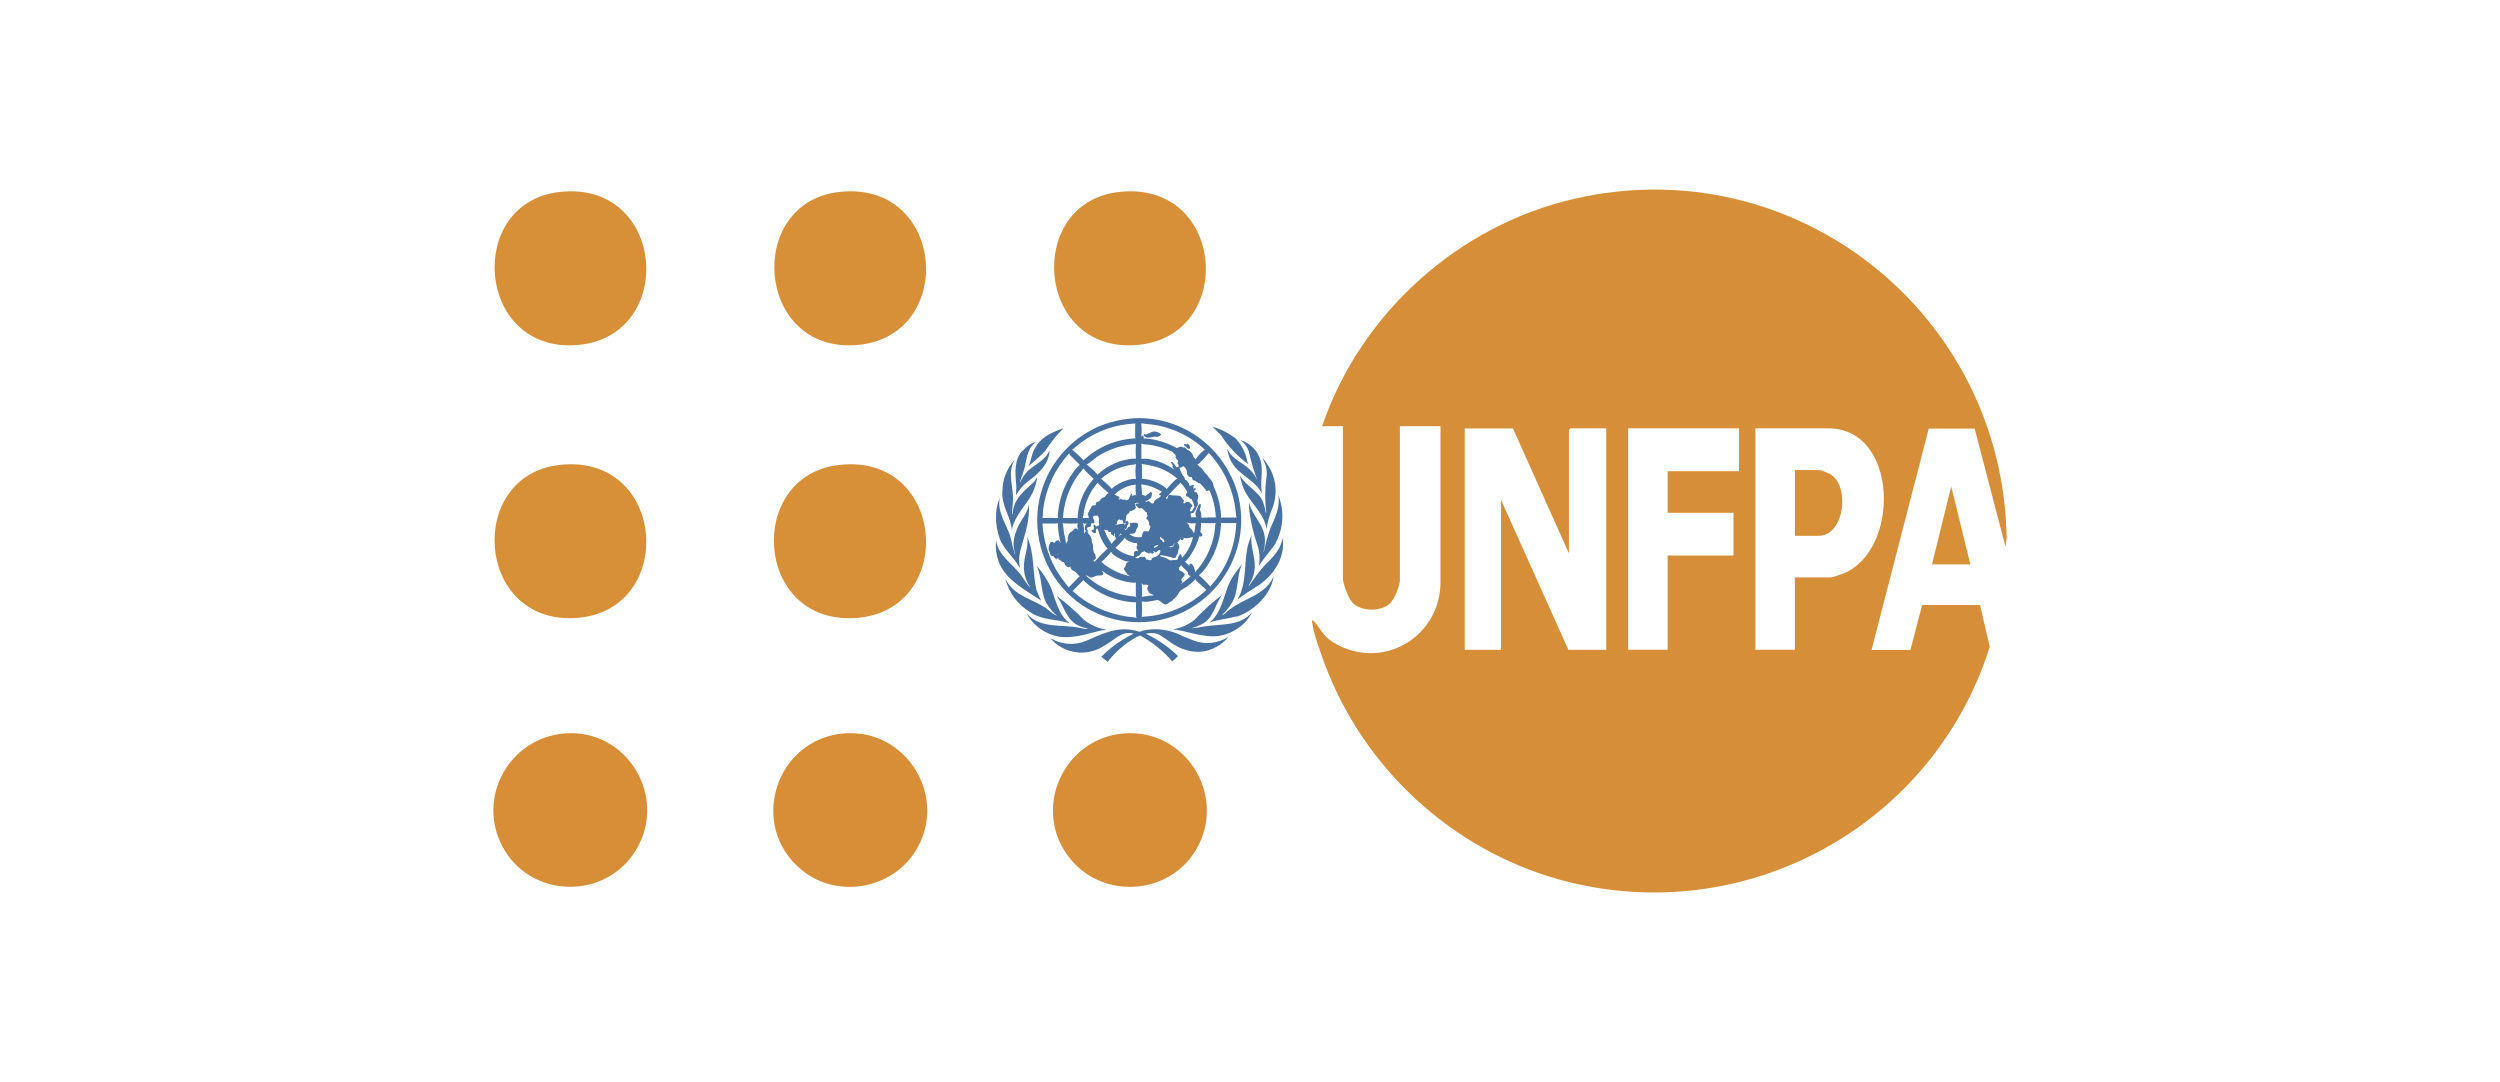 <?xml version="1.0" encoding="UTF-8"?>
<svg id="katman_1" data-name="katman 1" xmlns="http://www.w3.org/2000/svg" viewBox="0 0 268 116">
  <defs>
    <style>
      .cls-1 {
        fill: #d78e38;
      }

      .cls-2 {
        fill: #4671a1;
      }

      .cls-3 {
        fill: #d78e37;
      }

      .cls-4 {
        fill: #d78f38;
      }
    </style>
  </defs>
  <path class="cls-4" d="M119.95,20.58c11.5-1.3,12.63,15.59,1.85,16.41-10.79.83-11.95-15.28-1.85-16.41Z"/>
  <path class="cls-3" d="M90.56,78.62c6.41-.49,10.89,6.4,7.88,12.1-2.38,4.51-8.53,5.79-12.5,2.54-5.78-4.73-2.82-14.08,4.62-14.65Z"/>
  <path class="cls-4" d="M89.96,20.58c11.48-1.29,12.63,15.59,1.85,16.41-10.81.83-11.94-15.28-1.85-16.41Z"/>
  <path class="cls-3" d="M120.54,78.62c6.39-.48,10.84,6.32,7.92,12.03-2.65,5.19-9.91,5.97-13.66,1.5-4.32-5.15-.93-13.03,5.73-13.53Z"/>
  <path class="cls-4" d="M89.96,49.84c11.54-1.3,12.62,15.73,1.73,16.41s-11.74-15.29-1.73-16.41Z"/>
  <path class="cls-3" d="M60.57,78.62c6.62-.5,11.03,6.75,7.64,12.45-3.25,5.46-11.35,5.29-14.34-.31-2.82-5.29.75-11.69,6.7-12.14Z"/>
  <path class="cls-4" d="M59.98,20.58c11.47-1.29,12.62,15.59,1.85,16.41-10.81.83-11.96-15.27-1.85-16.41Z"/>
  <path class="cls-4" d="M59.98,49.84c11.53-1.3,12.61,15.73,1.73,16.41-10.76.67-11.76-15.28-1.73-16.41Z"/>
  <polygon class="cls-4" points="211.22 60.5 207.11 60.5 209.17 52.15 211.22 60.5"/>
  <path class="cls-1" d="M211.68,45.94l3.31,12.67.12-1c-.41-24.02-22.68-41.74-46.34-36.3-12.47,2.87-22.92,12.29-27.04,24.38h2.23v16.27c0,.58.56,2.1.96,2.57.9,1.05,3.12,1.09,4.1.14.45-.43,1.05-1.89,1.05-2.47v-16.51h4.35v16.51c.13,6.08-6.29,9.85-11.49,6.66-1.23-.75-1.36-1.57-2.15-2.32-.14-.13-.13-.02-.12.12.08,1.06.9,3.27,1.29,4.35,4.14,11.26,13.67,20.09,25.26,23.29,19.67,5.43,40.02-5.68,46.09-24.96l-1.04-4.48h-6.21l-1.25,4.81h-4.17l6.13-23.72h4.91ZM172.19,69.66h-4.06l-7.23-16.1v16.1h-3.88v-23.73h5.17l6,13.39v-13.22s.16-.18.18-.18h3.82v23.73ZM186.41,50.51h-7.64v4.46h7.06v4.58h-7.06v10.1h-4.23v-23.73h11.88v4.58ZM197.58,61.49c-.25.1-1.16.41-1.35.41h-3.82v7.75h-4.23v-23.73h7.82c7.55,0,7.73,13.11,1.59,15.57Z"/>
  <path class="cls-4" d="M192.41,57.44v-7.05h2.65c.15,0,.93.32,1.11.42,2.19,1.22,1.59,6.63-1.23,6.63h-2.53Z"/>
  <g>
    <path class="cls-2" d="M136.76,58.24c-.57.81-1.26,1.57-1.8,2.4.12-.69.08-1.41-.12-2.08-.48-1.34-.8-2.74-.95-4.16v-.56c.33,1.5,1.81,2.53,1.71,4.21,0,.37-.05.75-.16,1.11l.07-.08c.16-.84.39-1.66.68-2.46.48-1.11,1.08-2.22.84-3.56.33.83.48,1.72.43,2.61-.05.89-.3,1.76-.72,2.54"/>
    <path class="cls-2" d="M135.85,49.75c.49.71.78,1.53.87,2.38.08.85-.05,1.72-.39,2.51-.26.66-.45,1.35-.55,2.05-.05-.12-.06-.29-.11-.42-.38-1.46-1.77-2.51-2.34-3.89-.19-.46-.33-.93-.42-1.41.61,1.13,2.11,1.71,2.52,2.95.12.34.21.69.26,1.05.01,0,.02,0,.03-.01,0,0,.01-.02.02-.03-.16-1.3-.14-2.62.05-3.91.05-.66-.11-1.31-.46-1.88.25.14.35.41.52.62"/>
    <path class="cls-2" d="M135.17,49.51c.25,1.14-.12,2.26.12,3.41-.62-1.23-1.95-1.8-2.85-2.79-.49-.58-.8-1.29-.89-2.05.52,1.26,1.93,1.54,2.73,2.59.22.26.4.55.53.87-.39-1.03-.7-2.09-.94-3.17-.18-.48-.49-.89-.9-1.19.54.16,1.03.46,1.42.87.39.41.66.92.78,1.47"/>
    <path class="cls-2" d="M132.34,46.88c.72.7,1.19,1.61,1.37,2.6l.13.3c-1.17-.85-2.17-1.91-2.95-3.13l-.91-.91c.84.24,1.63.63,2.33,1.15"/>
    <path class="cls-2" d="M114.03,45.88c-.74.73-1.4,1.54-1.95,2.42-.57.6-1.18,1.15-1.82,1.66.33-.68.34-1.48.81-2.1.68-1.15,1.88-1.56,2.97-1.98Z"/>
    <path class="cls-2" d="M109.65,48.33c.36-.47.87-.81,1.44-.96-1.08.74-1.01,2.05-1.37,3.17-.11.41-.3.79-.4,1.21h.03c.2-.49.5-.94.88-1.31.77-.68,1.9-1.15,2.28-2.19,0,1.45-1.23,2.59-2.39,3.41-.49.4-.9.89-1.21,1.44,0-.37.06-.74.03-1.13-.13-1.27-.22-2.73.68-3.67"/>
    <path class="cls-2" d="M107.46,52.65c0-1.21.45-2.39,1.26-3.3,0,0,.03-.03.06-.03-.83,1.26-.14,2.85-.18,4.28l-.12,1.49s0,.05.05.03c.04-.17.07-.34.09-.51.2-1.18,1.22-2.05,2.12-2.84.19-.2.35-.43.46-.68-.08.6-.25,1.18-.5,1.73-.68,1.37-1.99,2.48-2.23,4.03-.11-1.48-1.13-2.6-1.02-4.21Z"/>
    <path class="cls-2" d="M106.84,54.51c.07-.4.19-.8.34-1.17-.33,1.7.81,2.92,1.19,4.4.11.56.25,1.11.42,1.66h.05c-.56-1.57.25-3.02,1.06-4.25.19-.34.33-.7.41-1.08.03.76-.04,1.52-.2,2.26-.2.94-.49,1.82-.74,2.73-.14.59-.15,1.2-.04,1.79l-.08-.07c-.59-1.11-1.77-1.98-2.12-3.17-.34-1-.44-2.06-.29-3.1Z"/>
    <path class="cls-2" d="M106.78,57.83c.13,1.8,2.05,2.73,2.97,4.25.2.32.42.63.68.9-.05-.19-.22-.35-.29-.55-.32-.66-.44-1.4-.35-2.13.09-.92.47-1.77.33-2.73.79,1.71.55,3.83.99,5.68.15.39.32.77.51,1.15-1.62-1.12-3.81-2.18-4.56-4.2-.27-.76-.37-1.56-.27-2.36Z"/>
    <path class="cls-2" d="M107.75,61.97c.91,2.05,3.17,2.22,4.7,3.47.26.24.56.45.89.6-.38-.32-.71-.69-.98-1.1-.89-1.24-.57-2.97-1.24-4.3.61.69,1.12,1.47,1.52,2.3.55,1.37.75,2.85,2.01,3.87-1.37-.45-2.96-.32-4.16-1.16-.68-.39-1.28-.92-1.75-1.56-.47-.63-.8-1.36-.98-2.12Z"/>
    <path class="cls-2" d="M110.08,65.79c1.45,1.65,3.82,1.1,5.75,1.53.26.07.54.11.81.1-.23-.14-.55-.13-.8-.26-1.52-.54-1.74-2.18-2.57-3.28,1.04.77,2.01,1.62,2.91,2.55.7.56,1.53.93,2.42,1.07-.21.08-.49.05-.72.12-1.58.39-3.35,1.03-5.04.46-1.18-.39-2.17-1.2-2.77-2.29Z"/>
    <path class="cls-2" d="M129.77,69.63c-1.63.61-3.34,0-4.61-1-.52-.33-.98-.8-1.65-.76-.23-.01-.46.01-.68.07,1.28.6,2.44,1.4,3.45,2.39-.19.21-.4.4-.62.57-.96-1.12-2.12-2.05-3.41-2.76-.24.06-.47.16-.68.3-1.09.65-2.05,1.5-2.83,2.51l-.68-.54c1-1.02,2.17-1.86,3.47-2.47-1.24-.39-2.05.68-3,1.18-.57.41-1.23.68-1.93.79s-1.41.04-2.08-.19c-.75-.25-1.42-.71-1.93-1.32.56.35,1.2.56,1.86.61.66.06,1.32-.04,1.93-.29,1.6-.68,3.26-1.57,5.17-1.15.31,0,.6.3.88.05,1.44-.34,2.96-.15,4.27.54l1.28.51c.61.23,1.26.31,1.9.24.64-.07,1.26-.29,1.81-.64-.51.63-1.19,1.1-1.96,1.37"/>
    <path class="cls-2" d="M131.53,67.95c-1.84.68-3.69-.16-5.46-.44l-.33-.04c.85-.14,1.66-.5,2.33-1.04.91-.98,1.9-1.87,2.96-2.68-.81,1.04-.89,2.52-2.24,3.19-.35.17-.72.31-1.09.42.48-.04.95-.11,1.42-.21,1.8-.28,3.86,0,5.12-1.53-.57,1.1-1.55,1.94-2.73,2.34"/>
    <path class="cls-2" d="M132.54,66.08c-.94.25-1.94.33-2.85.64,1.54-1.32,1.46-3.37,2.49-4.93.3-.46.62-.9.98-1.32-.62,1.26-.35,2.89-1.07,4.1-.3.51-.67.97-1.11,1.37.15-.04.28-.11.4-.21,1.17-1.17,2.7-1.49,3.96-2.44.52-.39.93-.91,1.19-1.5-.24,1.93-2.16,3.75-3.98,4.33"/>
    <path class="cls-2" d="M134.86,62.78c-.72.47-1.45.91-2.16,1.45v-.06c1.07-1.78.55-4.22,1.21-6.14l.25-.68c-.14,1.22.39,2.25.35,3.47-.04.71-.28,1.39-.68,1.97h.07c.48-.71.99-1.39,1.54-2.05.95-.91,1.91-1.85,2.05-3.12.32,2.12-.87,3.97-2.63,5.17"/>
    <path class="cls-2" d="M131.96,51.04c-.89-1.86-2.28-3.42-4.01-4.52-1.74-1.1-3.75-1.69-5.8-1.7-1.72.01-3.42.42-4.96,1.17h.02c-1.71.86-3.16,2.16-4.21,3.75-1.05,1.6-1.67,3.44-1.79,5.35s.26,3.82,1.1,5.53c.84,1.72,2.12,3.18,3.7,4.26,1.44.95,3.09,1.55,4.81,1.75,1.72.2,3.46-.01,5.08-.62,1.62-.6,3.08-1.58,4.25-2.85s2.03-2.8,2.5-4.47c.72-2.55.48-5.28-.68-7.66ZM132.48,54.92c.03.18-.01.4.09.56h-1.57s-.08.05-.13.05l.04-.07c-.05-1.17-.33-2.32-.83-3.38,0-.47-.48-.79-.68-1.19-.35-.24-.45-.67-.85-.88-.08-.08-.11-.25-.23-.25l.18-.03c.39-.37.75-.76,1.09-1.17,1.64,1.74,2.65,3.98,2.88,6.36ZM122.34,45.37c.35.06.7.11,1.06.13,2.17.27,4.2,1.22,5.78,2.73l-.18.08c-.32.27-.6.59-.83.95-.02-.1-.17-.17-.22-.27-.04-.16-.11-.3-.21-.43-.1-.13-.23-.23-.37-.31-.21-.04-.26-.36-.53-.27-.2-.18-.47-.05-.68.06-1.05-.59-2.21-.95-3.41-1.04-.06,0-.1.04-.16.04.04-.05.03-.18,0-.25-.03-.08-.1-.12-.17-.08-.03.04-.05.08-.05.13l-.03.02c.05-.5.05-1,0-1.5ZM123.01,47.65c.91.11,1.81.37,2.64.76.12.19.4.28.4.52-.12.35.44.34.18.68-.01.11.08.16.12.25s-.11.25.09.29c.2.04.28-.22.48-.15.11.09.2.22.26.35.06.14.08.29.06.43.02.08.07.16.13.23.06.06.14.11.22.14.32-.1.11.32.39.35.28.03.4.33.68.33.21.22.41.44.6.68,0,.02,0,.05.01.07.01.02.03.04.05.04.13.03.21-.06.33-.06.4.89.63,1.85.68,2.82l.05.08c-.53,0-1.06,0-1.6.04.03-.31-.03-.61-.16-.89.08-.18.11-.37.09-.56-.03-.08-.1,0-.14,0-.17.16-.19.4-.29.59-.07.11-.11.24-.12.37-.01.13,0,.26.05.38l.07.06h-.61c.13-.1-.14-.27,0-.42l.28-.05c.09-.2.3-.35.3-.59.07-.07.12-.15.15-.25.03-.09.02-.19,0-.29-.13-.3.23-.61-.05-.89,0-.02,0-.05,0-.07,0-.02-.01-.05-.03-.06-.01-.02-.03-.04-.05-.05-.02-.01-.04-.02-.07-.02-.08-.03-.23-.03-.18-.12.05-.08.22-.21.15-.27-.07-.06-.17,0-.25,0-.03-.13.15-.36,0-.39-.15-.03-.23.16-.38.09-.02-.01-.04-.02-.05-.04-.01-.02-.02-.04-.03-.06,0-.02,0-.04,0-.06,0-.02.01-.04.02-.06l-.33-.4c-.03-.05-.13.03-.13-.05.02-.32-.4-.5-.4-.82-.12-.11-.09-.31-.18-.4-.09-.1-.18-.14-.31-.1-.14-.2-.3-.39-.48-.56-.02,0-.05,0-.07,0-.02,0-.04.02-.05.04.03.16.2.24.2.41-.01,0-.02,0-.03,0s-.02,0-.03,0c.04.15.13.29.25.4-.86-.63-1.87-1.04-2.93-1.18-.21-.03-.42-.03-.63,0h0v-1.54l-.05-.1c.22.07.45.11.68.1ZM128,60.8c-.14-.13-.14-.38-.38-.38-.11,0-.11.09-.11.13v.11l-.49-.44c.24-.19.44-.42.59-.68.44-.65.76-1.36.97-2.11v.05s.08.04.12.04.09-.01.12-.04c.04-.03.06-.07.07-.12,0-.05,0-.09-.03-.13l-.18-.2c.05-.32.08-.65.08-.98l.08.02c.51,0,1.02.05,1.52,0l-.08.09c-.08,1.94-.86,3.78-2.18,5.19.06-.19-.1-.35-.1-.56ZM126.73,62.34c-.28-.26.18-.48.27-.72-.05-.26-.33-.4-.55-.47-.08-.06-.08-.19-.08-.28.11-.08.19-.19.25-.31l.04.1.68.68c-.01.07,0,.15.03.21.03.07.08.12.15.16.06.04.12.02.18,0,0,0,0,0,0,0h.04s-.03,0-.05,0c-.3.3-.62.56-.96.8l-.08.1h-.01c-.03-.12.18-.16.09-.29ZM123.71,53.91c-.09.05-.18.09-.28.05-.09-.12-.22-.21-.36-.25-.1.03-.17.14-.29.09,0,0-.02.01-.03.02v-.03s.02,0,.03,0c.19-.19.51-.24.65-.52.05-.14.07-.29.06-.44-.05-.06-.14-.12-.2-.06-.11.18-.35.22-.48.4l-.39-.13c0-.38-.03-.75-.08-1.13.22.06.45.1.68.13.55.15,1.07.38,1.55.68-.12.07-.23.16-.33.26,0,.1.1.08.15.14l.1-.04c-.17.42-.74.36-.79.81ZM124.16,58.42c0,.19-.29.19-.42.33-.08-.03,0-.11,0-.15.13-.1.23-.18.42-.18ZM127.27,53.22c.18.04.29.29.47.29.14.26.25.54.31.83-.15.16-.16.53-.48.47-.08-.18.14-.28.09-.44.06-.05.18,0,.16-.15-.01-.16-.19-.19-.25-.3-.06-.11-.17-.08-.26-.11-.2-.11-.4.41-.46,0,.03-.02.06-.05.07-.09.01-.04,0-.08-.02-.11-.18-.1-.2-.35-.4-.44-.25-.05-.51-.07-.77-.06-.17-.03-.36-.15-.49.03-.01.13-.11.25-.11.38-.07-.03-.12-.09-.14-.16.48-.53,1.02-1.07,1.53-1.6v-.06c.27.3.52.62.73.97h.01c.05.21-.35.43,0,.57ZM128.2,56.08c-.1.29-.08.63-.16.94-.01.05-.03.11-.05.16-.1-.18-.2-.44-.38-.54-.18-.1-.07-.35-.24-.46l-.16-.17c.32.1.66.12.99.08ZM125.94,51.49c-.32.3-.62.62-.9.96l-.04-.12c-.7-.56-1.55-.9-2.44-1h-.14v-1.47l-.05-.12c.59.07,1.18.19,1.75.37h.03c.71.25,1.38.63,1.96,1.12l.13.05-.29.2ZM124.5,57.56s-.11,0,0,.09c.11.1.34.21.3.28-.04.07.15.18-.04.2-.19.02-.1-.27-.31-.24-.06-.07-.09-.17-.09-.26h-.03c.05-.07.17-.1.17-.07ZM125.78,59.81c.05,0,.11,0,.16-.01.05-.02.1-.04.14-.07-.03-.18.17-.27.17-.44.09-.16.02-.37.16-.5.03-.19-.02-.39-.14-.55-.06-.04-.1-.05-.15-.05,0,0-.02,0-.03,0-.05.01-.09.03-.15.08-.14.1-.09.39-.31.33-.03.03-.07.05-.11.06-.04,0-.09,0-.13,0-.04-.03-.04-.06-.04-.06.16-.09.48-.03.48-.29.07-.07.18-.07.27-.1,0,0,.02,0,.03,0,.04-.02.08-.04.12-.07.08-.11.18-.21.28-.31.01-.06.01-.11,0-.17.03.08,0,.19.13.23.13.03.25-.08.24-.15,0-.07-.06-.15.08-.07.14.08.33,0,.48,0,.14-.04.28-.07.43-.08-.14.61-.4,1.19-.76,1.7-.14.16-.26.35-.41.51-.05-.12-.05-.29-.16-.41h-.06c-.09.18-.24.32-.24.53-.16.2-.45.08-.68.14-.23.07-.36-.16-.55-.21l-.02-.03c-.2-.08-.44-.09-.64-.19,0-.02,0-.05.01-.07.01-.02.03-.04.05-.04.47.04.93.15,1.37.31ZM122.03,53.95l.09.05c-.12,0-.27-.05-.34,0-.07.05,0,.14,0,.2.2.08.24.4.5.27.11.02.25.04.29.16.16.06.18.34.39.28,0,.1-.04.29.08.36-.03.1-.14.22-.14.25v.13c.2.03.2.25.29.38-.02.07-.02.15,0,.22.03.07.07.13.14.18-.03.18-.09.35-.18.51-.21.1-.57-.16-.64.22-.12.13-.01.43-.25.43-.43.05-.86-.07-1.2-.33.23-.11.61.05.68-.29.03-.02.05-.06.06-.09.01-.04,0-.08,0-.11.09-.11.15-.24.2-.37-.05-.08,0-.12,0-.23-.23-.23-.53-.1-.81-.1-.17.1.1.37-.12.4-.22.03-.23.25-.38.37-.04-.02-.08-.06-.11-.1-.03-.04-.04-.09-.04-.14h.03s0,.04,0,.06c0,.02.02.03.04.04.21.03.18-.18.21-.31.03-.13.33-.31.09-.4-.03-.05.04-.19-.03-.16-.07.03-.2.04-.21.13,0,.01,0,.02,0,.04.01.04.02.08,0,.13-.01.05-.04.09-.09.12h-.05s0-.06-.01-.08c-.01-.02-.04-.04-.06-.05-.12,0-.23.06-.35.06-.18.05-.36.07-.55.08-.02-.1.2,0,.17-.16-.03-.16.12-.35.16-.38s.12-.07.17,0,.09.07.15.07l.06-.1c.16.1.07.57.39.37,0-.02,0-.03,0-.05,0,0,0-.01,0-.02,0,0,0-.01,0-.02.01-.18.04-.37.08-.54-.08-.18.11-.25.16-.37.17.02.16-.17.23-.26.14-.02.27-.06.38-.13.12-.07.22-.16.3-.28h-.05c-.07-.13-.02-.33-.13-.44.12-.03.31-.1.4,0ZM121.83,64.05l-.15-.1c-1.97-.13-3.83-.92-5.28-2.26.25-.03.32.25.61.22.29-.03.52-.27.83-.22.15,0,.38.01.43-.15.05-.16-.12-.25-.16-.38,1.01.79,2.24,1.24,3.52,1.32l.13-.05v1.44l.07.18ZM116.41,56.95c-.13.07-.14.2-.2.31.02-.36-.01-.72-.08-1.07l-.08-.13c.08.05.16.07.25.08.09,0,.18,0,.26-.03-.27.09-.26.51-.27.61s.12.12.12.23ZM114.45,58.07c-.17.02-.12.18-.17.27-.04-.38-.11-.77-.21-1.14l-.12-1-.04-.11c.5.04,1.01.05,1.52.03l.12-.05c-.05.13-.06.28-.05.42.01.14.06.28.13.4-.06-.06-.15-.25-.29-.25-.28.01-.3.39-.58.39-.19.2-.3.45-.31.72.11.1-.06.2,0,.32ZM115.58,55.58l-.14-.05h-1.49c.09-1.62.63-3.19,1.56-4.52l.59-.75v-.08c.36.41.74.79,1.15,1.15-1.04,1.12-1.65,2.57-1.73,4.1.02.05,0,.12.06.16ZM119.17,57.3s.1.07.16.09c0,.01,0,.03.02.04,0,.01.02.02.03.03.01,0,.03,0,.04,0,.01,0,.03,0,.04-.01.05-.08-.14-.22,0-.27.1.1.05.26.1.38.04.06.06.14.05.22-.17.16-.32.34-.46.53-.1-.23-.25-.4-.41-.68-.16-.28-.24-.6-.4-.89.13.16.48-.02.48.29h.18v-.03c.06.05.17.08.06.15.02.06.06.11.1.16ZM120.73,60.45c-.07.14-.05.36-.24.43,0,.31.29.57.48.79l.26.12c-1.01-.2-1.96-.62-2.79-1.24-.14-.08-.23-.28-.4-.28.39-.33.74-.71,1.06-1.11.18.24.42.44.68.58.41.19.84.54,1.32.44-.16.05-.3.14-.41.27h.03ZM117.32,60.23s-.02-.08-.09-.08c-.04-.2.3-.14.24-.38l-.05-.34c-.31-.28-.22-.76-.27-1.11-.2-.2-.04-.48-.2-.68,0-.31-.48-.42-.33-.77-.06-.09-.16-.19-.06-.31s.31,0,.37-.16l.05-.29c.12-.08.27.08.34-.08.11-.27-.41-.61.03-.75.15-.01.35-.04.41.14.06.21.06.43,0,.64.13.05.09.23,0,.27s-.23.16-.27.09c-.04-.07-.12-.18-.23-.18-.1.12.05.29,0,.37-.05.08,0,.16-.05.22-.04-.03-.08-.04-.13-.03-.08.05-.1.14,0,.2.1.06.17.16.29.16l.09-.03c.01-.16.04-.32.08-.48l.16.08c.16.67.44,1.3.84,1.86l.2.21c-.5.45-.97.93-1.41,1.43ZM117.91,60.88v.03l-.02-.06.02.03ZM118.22,53.33c-.15.1-.27.23-.36.38-.13.08-.3.08-.41.23,0,.06.13.05,0,.18s-.43,0-.45.2c-.02.2-.25.31-.25.54-.13.09-.18.3-.09.39s-.03.25.09.31c-.22-.06-.46-.06-.68,0,.07-.27.11-.54.14-.81,0,0,0,.02,0,.03v-.03s0,0,0,0c.21-1.11.71-2.14,1.45-2.99.38.4.78.77,1.21,1.12-.31.01-.31.46-.65.46ZM121.59,59.18c-.05.12-.01.31-.05.46-.72-.13-1.4-.44-1.97-.91.37-.33.71-.7,1.02-1.09.03.18.23.26.38.34.29.13.65.33.98.19-.03.02-.08.07-.08.07.09.1.02.21.04.28.02.07-.14.02-.08.12.05.1-.01.3.14.3,0,.01.01.03.01.04,0,.02,0,.03,0,.04,0,.01-.02.03-.03.04-.01,0-.03.02-.04.02-.12-.02-.26-.03-.31.1ZM119.87,57.54c.1-.1.18-.22.23-.35l.17.08c-.17.01-.26.18-.4.27ZM121.33,53.13c0-.08.08-.16,0-.21-.25.12-.16.4-.33.57-.03.15-.21.07-.3.15-.02-.02-.04-.04-.06-.06-.02-.01-.05-.02-.08-.03-.03,0-.05,0-.08,0-.03,0-.05.02-.07.04-.14,0-.26-.17-.29-.13-.03.04-.1.17-.12.1-.02-.07-.08.01-.09-.07,0-.08.19.01.09-.16-.1-.18-.31-.15-.44-.28h-.12c.62-.63,1.44-1.02,2.32-1.1-.05.39-.03.78.05,1.17-.14-.14-.33.07-.49,0ZM121.77,51.34c-.28-.02-.56.02-.83.1-.6.18-1.16.47-1.66.85-.02.04-.05.08-.08.12-.36-.38-.75-.75-1.16-1.09,1.02-.89,2.3-1.43,3.65-1.54l.08-.05c-.06.54-.06,1.08,0,1.61ZM121.77,49.17c-.29-.02-.58,0-.86.07-1.24.23-2.39.81-3.3,1.68v-.1c-.34-.37-.71-.71-1.11-1.02.35-.2.66-.51,1-.74v-.03c1.27-.85,2.75-1.35,4.27-1.43-.04.52-.04,1.05,0,1.57ZM115.87,47.45c1.7-1.26,3.74-1.97,5.86-2.05l-.04.15v1.31l.05.13c-2.08.09-4.05.92-5.56,2.34v.08-.03c-.38-.42-.79-.81-1.22-1.16h-.05c.34-.2.63-.55.97-.77ZM111.84,54.54c.29-2.23,1.26-4.31,2.79-5.95l.03.15c.37.37.74.75,1.09,1.09-.28.25-.52.53-.73.83-.98,1.37-1.54,2.99-1.63,4.67l.03.21s0,0,.01,0h-.01c-.55-.04-1.11-.04-1.67,0,.08-.31.02-.67.08-1ZM113.12,60.9c-.81-1.47-1.27-3.1-1.37-4.78h1.52l.15-.05c0,.1,0,.2,0,.31-.07.03,0,.08,0,.08.03.56.12,1.12.26,1.66l.05.12c-.09-.1-.17-.22-.25-.33-.13.01-.25.06-.35.13.06.16-.1.11-.16.16-.03-.04-.06-.08-.11-.11-.12,0-.31.05-.29.14.02.08-.08.12-.11.18-.03.25-.12.57.07.76.01.17.09.34.22.46.05.01.08-.05.12-.05.15.11.23.38.44.33.06-.03.06-.1.06-.14.12.11.17.33.38.33.05.05.08.15.17.15.23-.05.18.27.31.35s.2.28.4.19l.09-.08c.07.04.01.15.07.21.1.17.27.3.46.35.15.19.32.36.51.52l-.1.05-1.09,1.13c-.53-.65-1.01-1.33-1.45-2.05ZM120.78,66.09c-2.16-.32-4.18-1.27-5.8-2.73l1.12-1.13v-.06c1.5,1.45,3.47,2.3,5.56,2.4l.16-.04-.05.08.02,1.49.08.13c-.36-.06-.72-.11-1.09-.13ZM122.09,59.82c-.1.03-.22.03-.32,0-.05,0-.05-.09-.05-.09.16,0,.23-.16.4-.16.1-.09.12-.23.25-.28-.04-.13.12-.08.17-.13s.12-.1.18-.05c.11.16.33.09.44.27.06.03.06-.03.06-.08v-.06c.18-.02.26.23.45.06.04-.03,0-.12,0-.16-.01,0-.03,0-.04-.02-.01,0-.02-.02-.02-.03.13-.06.24.2.36.1.12-.1.2-.23.38-.23l.04.05c.03.34-.34.61-.5.68-.16.07-.44.05-.44.3-.18.19-.35-.07-.57,0-.1-.05,0-.23-.14-.23l.02-.08c-.25.1-.52-.12-.68.14ZM122.49,62.66c.2.08.53-.08.64.14-.06.12-.2.18-.12.39.08.2.2.48.46.48.07.07.15.12.25.14-.44.03-.88.09-1.31.18,0,0,0,.01,0,.02v-.02h0c.03-.45.03-.9,0-1.34l-.08-.12c.08.01.12.08.17.12ZM122.5,66.11l-.1.07c.04-.57.04-1.14,0-1.71.28.05.57.05.85,0l.84-.15c.41.08.7.75,1.16.34.16-.19.44-.17.54-.44.27-.1.33-.37.52-.54.18-.52.76-.59,1.11-.95.29-.18.54-.41.75-.68l.02.16,1.14,1.03c-1.86,1.74-4.28,2.76-6.83,2.87ZM132.52,56.15c-.1,2.47-1.07,4.83-2.73,6.66l-.04.08c-.37-.44-.78-.85-1.22-1.22.24-.2.46-.43.64-.68,1.05-1.41,1.65-3.09,1.73-4.84l-.05-.15.09.07h1.57l.08-.04-.07.13Z"/>
    <path class="cls-2" d="M122.59,46.59c.05-.09.17-.05.24,0l.79-.34c.16,0,.31.02.46.07s.28.14.39.25v.04c-.09.09-.2.15-.32.19s-.25.03-.37,0c-.36.07-.87.27-1.15-.1,0,0-.04-.06,0-.09"/>
    <path class="cls-2" d="M127.27,47.58c.05,0,.11.03.15.07.04.03.08.08.1.13,0,.12.12.23,0,.32-.29.08-.32-.25-.55-.33-.02-.02-.03-.05-.04-.07,0-.03,0-.06,0-.08.1-.12.2.08.31,0"/>
  </g>
</svg>